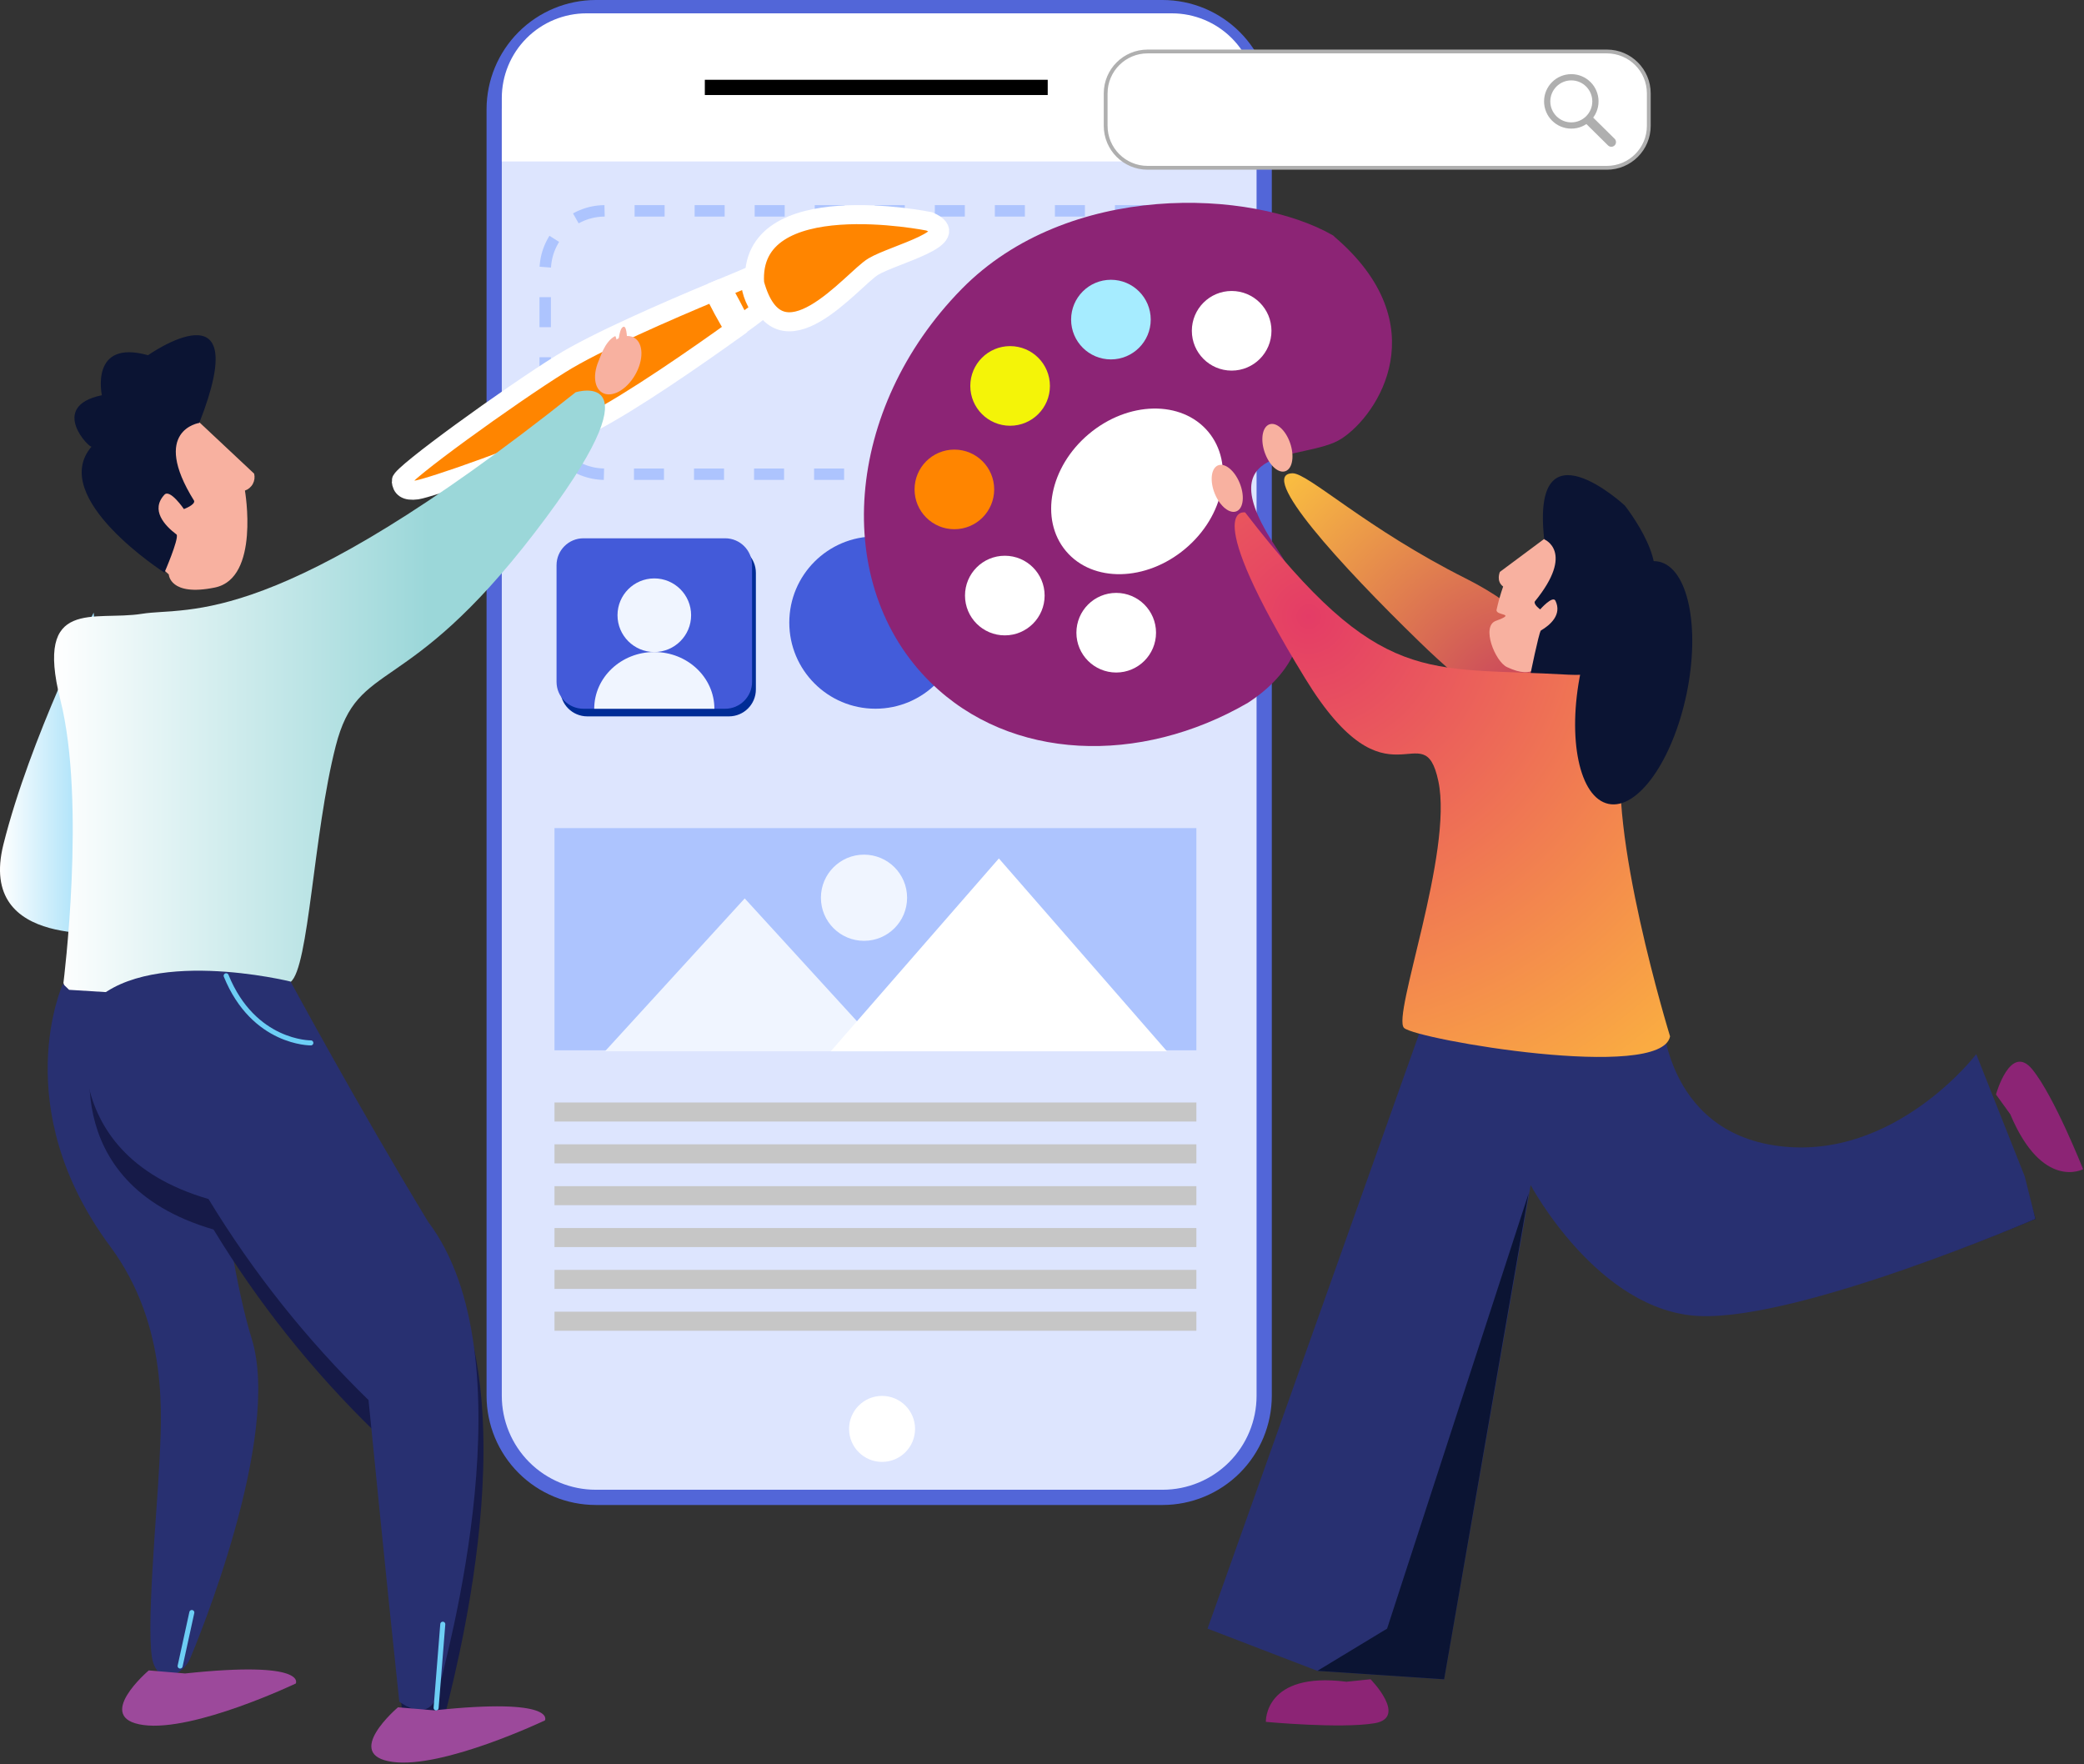 <svg width="547" height="463" viewBox="0 0 547 463" fill="none" xmlns="http://www.w3.org/2000/svg">
<rect x="0" y="0" width="547" height="463" fill="#333333" stroke="none"/>
<g clip-path="url(#clip0_1400_1934)">
<path d="M305.16 2H156.37C141.646 2 129.71 13.936 129.71 28.66V366.34C129.71 381.064 141.646 393 156.37 393H305.16C319.884 393 331.82 381.064 331.82 366.34V28.66C331.82 13.936 319.884 2 305.16 2Z" fill="#DDE5FE"/>
<path d="M305.16 4C311.7 4 317.973 6.598 322.597 11.223C327.222 15.847 329.82 22.12 329.82 28.66V366.34C329.82 372.88 327.222 379.153 322.597 383.777C317.973 388.402 311.7 391 305.16 391H156.37C149.83 391 143.557 388.402 138.933 383.777C134.308 379.153 131.71 372.88 131.71 366.34V28.66C131.71 22.12 134.308 15.847 138.933 11.223C143.557 6.598 149.83 4 156.37 4H305.16ZM305.16 0H156.37C148.772 0.011 141.488 3.034 136.116 8.406C130.743 13.778 127.721 21.062 127.71 28.66V366.34C127.718 373.939 130.74 381.224 136.113 386.597C141.486 391.97 148.771 394.992 156.37 395H305.16C312.759 394.992 320.044 391.97 325.417 386.597C330.79 381.224 333.812 373.939 333.82 366.34V28.66C333.809 21.062 330.786 13.778 325.414 8.406C320.041 3.034 312.758 0.011 305.16 0Z" fill="#5266D8"/>
<path d="M300.36 124.46H158.76C156.704 124.46 154.667 124.055 152.767 123.268C150.867 122.481 149.141 121.327 147.687 119.873C146.233 118.419 145.079 116.693 144.292 114.793C143.505 112.893 143.1 110.856 143.1 108.8V71C143.1 66.847 144.75 62.863 147.687 59.927C150.624 56.99 154.607 55.34 158.76 55.34H300.36C304.513 55.34 308.497 56.99 311.433 59.927C314.37 62.863 316.02 66.847 316.02 71V108.8C316.02 112.953 314.37 116.936 311.433 119.873C308.497 122.81 304.513 124.46 300.36 124.46Z" stroke="#ADC4FE" stroke-width="3" stroke-miterlimit="10" stroke-dasharray="7.88 7.88"/>
<path d="M153.94 3.5H307.58C310.499 3.5 313.39 4.075 316.087 5.192C318.784 6.309 321.235 7.947 323.299 10.011C325.363 12.075 327.001 14.526 328.118 17.223C329.235 19.92 329.81 22.811 329.81 25.73V42.38H131.71V25.73C131.71 19.834 134.052 14.18 138.221 10.011C142.39 5.842 148.044 3.5 153.94 3.5V3.5Z" fill="white"/>
<path d="M185 22.94H275" stroke="black" stroke-width="4" stroke-miterlimit="10"/>
<path d="M229.78 186.01C242.267 186.01 252.39 175.887 252.39 163.4C252.39 150.913 242.267 140.79 229.78 140.79C217.293 140.79 207.17 150.913 207.17 163.4C207.17 175.887 217.293 186.01 229.78 186.01Z" fill="#435CDA"/>
<path d="M291.41 186.01C303.897 186.01 314.02 175.887 314.02 163.4C314.02 150.913 303.897 140.79 291.41 140.79C278.923 140.79 268.8 150.913 268.8 163.4C268.8 175.887 278.923 186.01 291.41 186.01Z" stroke="#009FE5" stroke-miterlimit="10" stroke-dasharray="5 5"/>
<path d="M314.02 217.34H145.54V275.66H314.02V217.34Z" fill="#ADC4FE"/>
<path d="M232.14 275.92H158.8L195.47 235.8L232.14 275.92Z" fill="#F0F5FF"/>
<path d="M306.3 275.92H218.06L262.18 225.31L306.3 275.92Z" fill="white"/>
<path d="M226.78 246.93C233.027 246.93 238.09 241.866 238.09 235.62C238.09 229.373 233.027 224.31 226.78 224.31C220.534 224.31 215.47 229.373 215.47 235.62C215.47 241.866 220.534 246.93 226.78 246.93Z" fill="#F0F5FF"/>
<path d="M335.39 144.39C315.89 115.49 342.39 121.39 352.1 115.14C361.81 108.89 377.17 85.201 350.36 62.221L349.9 61.791C328.59 49.531 280.28 47.441 252.38 75.891C221.68 107.2 218.06 153.42 244.28 179.14C265.28 199.76 299.15 200.93 327.56 184.45C335.65 179.22 350.01 166.1 335.39 144.39Z" fill="#8C2475"/>
<path d="M292.98 176.51C298.751 176.51 303.43 171.832 303.43 166.06C303.43 160.289 298.751 155.61 292.98 155.61C287.208 155.61 282.53 160.289 282.53 166.06C282.53 171.832 287.208 176.51 292.98 176.51Z" fill="white"/>
<path d="M263.74 166.76C269.511 166.76 274.19 162.082 274.19 156.31C274.19 150.539 269.511 145.86 263.74 145.86C257.969 145.86 253.29 150.539 253.29 156.31C253.29 162.082 257.969 166.76 263.74 166.76Z" fill="white"/>
<path d="M250.5 138.9C256.271 138.9 260.95 134.221 260.95 128.45C260.95 122.679 256.271 118 250.5 118C244.728 118 240.05 122.679 240.05 128.45C240.05 134.221 244.728 138.9 250.5 138.9Z" fill="#FF8500"/>
<path d="M265.13 111.741C270.901 111.741 275.58 107.062 275.58 101.291C275.58 95.519 270.901 90.841 265.13 90.841C259.358 90.841 254.68 95.519 254.68 101.291C254.68 107.062 259.358 111.741 265.13 111.741Z" fill="#F4F408"/>
<path d="M291.59 94.331C297.361 94.331 302.04 89.652 302.04 83.881C302.04 78.109 297.361 73.431 291.59 73.431C285.819 73.431 281.14 78.109 281.14 83.881C281.14 89.652 285.819 94.331 291.59 94.331Z" fill="#A6ECFF"/>
<path d="M323.28 97.27C329.051 97.27 333.73 92.591 333.73 86.82C333.73 81.049 329.051 76.37 323.28 76.37C317.509 76.37 312.83 81.049 312.83 86.82C312.83 92.591 317.509 97.27 323.28 97.27Z" fill="white"/>
<path d="M311.101 144.028C321.408 135.373 324.101 121.613 317.115 113.293C310.129 104.974 296.11 105.246 285.803 113.901C275.496 122.556 272.803 136.317 279.789 144.636C286.775 152.955 300.794 152.683 311.101 144.028Z" fill="white"/>
<path d="M243.9 58.1C243.9 58.1 196.25 48.41 198.07 74.41C204.56 97.93 223.72 73.24 229.24 69.96C234.76 66.68 253.63 62.31 243.9 58.1Z" fill="#FF8500" stroke="white" stroke-width="5"/>
<path d="M191.9 80.1C192.9 81.951 193.77 83.71 194.45 85.221C197.75 82.841 199.78 81.221 199.78 81.221C197.895 78.713 196.883 75.657 196.9 72.52C196.9 72.52 193.96 73.8 189.41 75.68C190.19 76.981 191.06 78.481 191.9 80.1Z" fill="#FF8500" stroke="white" stroke-width="5"/>
<path d="M189.79 81.261C188.87 79.561 188.06 77.941 187.4 76.511C175.72 81.371 156.31 89.771 147.17 95.511C133.6 103.961 105.17 124.511 105.32 126.241C105.47 127.971 106.47 128.981 109.44 128.581C112.41 128.181 139.29 119.161 155.06 111.031C165.98 105.401 183.22 93.371 192.81 86.491C191.9 84.991 190.84 83.211 189.79 81.261Z" fill="#FF8500" stroke="white" stroke-width="5"/>
<path d="M530.38 306.61L442.8 344.86C442.8 344.86 460.53 350.4 534.26 319.91L530.38 306.61Z" fill="#0B1433"/>
<path d="M339.3 124.22C343.4 124.22 358.68 138.75 384.7 151.81C414.63 166.81 420.57 191.52 417.83 194.58C415.09 197.64 397.52 192.76 372.7 168.58C351.83 148.32 329.9 124.29 339.3 124.22Z" fill="url(#paint0_radial_1400_1934)"/>
<path d="M372.95 270.02L316.95 427.45L345.77 438.53L379.03 440.75L401.76 311.04C401.76 311.04 419.5 344.3 446.1 345.41C472.7 346.52 534.24 319.91 534.24 319.91L531.47 308.83L518.72 276.68C518.72 276.68 497.38 304.68 466.89 300.79C436.4 296.9 436.13 265.59 436.13 265.59L372.95 270.02Z" fill="#283071"/>
<path d="M345.79 438.53L364.08 427.45L401.22 313.26L379.05 440.75L345.79 438.53Z" fill="#0B1433"/>
<path d="M409.39 138.41L393.68 150.1C393.68 150.1 392.62 152.54 394.54 153.94C393.842 155.93 393.268 157.96 392.82 160.02C392.45 161.72 398.4 160.83 392.61 162.96C388.74 164.38 392.41 173.59 395.54 175.08C402.96 178.62 404.05 174.03 404.05 174.03L413.14 167.61L409.39 138.41Z" fill="#F8B1A0"/>
<path d="M338.38 115.63C337.02 112.33 334.54 110.51 332.83 111.55C331.12 112.59 330.83 116.11 332.21 119.41C333.59 122.71 336.05 124.53 337.76 123.49C339.47 122.45 339.74 118.93 338.38 115.63Z" fill="#F8B1A0"/>
<path d="M401.7 176.98C401.7 176.98 432.51 185.32 431.42 155.76C440.21 150 426.47 132.68 426.47 132.68C426.47 132.68 401.78 109.8 405.32 141.55C405.32 141.55 413.5 144.8 402.85 157.87C402.49 158.68 404.26 159.94 404.26 159.94C404.26 159.94 407.53 156.22 408.26 157.66C410.04 161.3 406.93 164.03 404.42 165.5C403.82 166.49 401.7 176.98 401.7 176.98Z" fill="#0B1433"/>
<path d="M438.35 272C438.35 272 421.47 217.1 426.07 195.29C430.67 173.48 420.25 177.58 411.71 177.08C374.13 174.88 362.46 180.72 326.82 134.49C326.82 134.49 314.34 131.89 342.54 178C364.54 214 373.61 186.41 377.54 205.06C381.47 223.71 365.26 266.76 368.54 269.8C371.82 272.84 436.1 283.93 438.35 272Z" fill="url(#paint1_radial_1400_1934)"/>
<path d="M319.15 130.24C320.7 133.45 323.29 135.13 324.93 133.99C326.57 132.85 326.64 129.32 325.09 126.11C323.54 122.9 320.96 121.21 319.32 122.35C317.68 123.49 317.6 127.02 319.15 130.24Z" fill="#F8B1A0"/>
<path d="M359.74 440.74C359.74 440.74 369.63 450.82 360.74 452.29C351.85 453.76 332.26 451.92 332.26 451.92C332.26 451.92 331.75 438.63 353.42 441.39L359.74 440.74Z" fill="#8C2475"/>
<path d="M523.9 287.26C523.9 287.26 527.67 273.65 533.42 280.66C539.17 287.67 546.76 306.87 546.76 306.87C546.76 306.87 536.11 312.59 527.65 292.45L523.9 287.26Z" fill="#8C2475"/>
<path d="M442.69 182.1C439.03 199.65 429.86 212.59 422.2 210.99C414.54 209.39 411.29 193.86 414.9 176.3C418.51 158.74 427.73 145.82 435.39 147.41C443.05 149 446.34 164.53 442.69 182.1Z" fill="#0B1433"/>
<path d="M145.54 291.86H314.02" stroke="#C6C6C6" stroke-width="5" stroke-miterlimit="10"/>
<path d="M145.54 302.84H314.02" stroke="#C6C6C6" stroke-width="5" stroke-miterlimit="10"/>
<path d="M145.54 313.82H314.02" stroke="#C6C6C6" stroke-width="5" stroke-miterlimit="10"/>
<path d="M145.54 324.81H314.02" stroke="#C6C6C6" stroke-width="5" stroke-miterlimit="10"/>
<path d="M145.54 335.79H314.02" stroke="#C6C6C6" stroke-width="5" stroke-miterlimit="10"/>
<path d="M145.54 346.77H314.02" stroke="#C6C6C6" stroke-width="5" stroke-miterlimit="10"/>
<path d="M421.76 13.51H301.22C295.139 13.51 290.21 18.439 290.21 24.52V33.03C290.21 39.11 295.139 44.04 301.22 44.04H421.76C427.841 44.04 432.77 39.11 432.77 33.03V24.52C432.77 18.439 427.841 13.51 421.76 13.51Z" fill="white" stroke="#AFAFAF" stroke-miterlimit="10"/>
<path d="M412.43 32.939C415.926 32.939 418.76 30.105 418.76 26.609C418.76 23.113 415.926 20.279 412.43 20.279C408.934 20.279 406.1 23.113 406.1 26.609C406.1 30.105 408.934 32.939 412.43 32.939Z" fill="white" stroke="#AFAFAF" stroke-width="1.64" stroke-miterlimit="10"/>
<path d="M417.27 31.7L422.93 37.29" stroke="#AFAFAF" stroke-width="2.46" stroke-miterlimit="10" stroke-linecap="round"/>
<path d="M24.59 160.79C24.59 160.79 7.9 193.63 0.9 221.62C-6.1 249.61 29.97 244.22 31.05 245.3C32.13 246.38 24.59 160.79 24.59 160.79Z" fill="url(#paint2_linear_1400_1934)"/>
<path d="M47.33 106.15L66.71 124.32C66.931 125.229 66.805 126.187 66.358 127.008C65.91 127.829 65.173 128.454 64.29 128.76C64.29 128.76 68.29 151.76 56.41 154.2C44.53 156.64 44.3 150.76 44.3 150.76L33 140.67L47.33 106.15Z" fill="#F8B1A0"/>
<path d="M16.65 257.95C16.65 257.95 22.65 210.72 15.84 183.67C9.03 156.62 24.72 163.1 37.24 161.1C49.76 159.1 71.96 165.94 151.09 102.96C151.09 102.96 174.23 95.701 140.32 139.84C106.41 183.98 94.03 172.67 88.11 195.84C82.19 219.01 81.11 253.98 76.26 257.74C71.41 261.5 20.01 272.75 16.65 257.95Z" fill="url(#paint3_linear_1400_1934)"/>
<path d="M16.51 258.22C16.51 258.22 1.77 290.54 28.9 327.1C44.51 348.16 42.36 372.32 41.82 384.16C41.28 396 38.05 429.92 40.21 436.38C42.37 442.84 48.28 439.07 49.9 435.3C51.52 431.53 74.12 377.17 66.05 351.3C57.98 325.43 52.59 261.94 52.59 261.94L18.14 259.79" fill="#283071"/>
<path d="M24.83 272.1C24.83 272.1 13.52 310.32 56.05 322.7C67.776 341.98 81.888 359.703 98.05 375.45C98.05 375.45 102.89 424.45 106.12 454.58C106.12 454.58 114.2 461.04 116.35 451.89C118.5 442.74 140.57 364.15 113.66 328.62C95.35 298.47 77.59 265.62 77.59 265.62C77.59 265.62 38.82 255.9 24.83 272.1Z" fill="#161A48"/>
<path d="M23.51 264.1C23.51 264.1 12.21 302.32 54.73 314.7C66.451 333.986 80.563 351.713 96.73 367.46C96.73 367.46 101.57 416.46 104.8 446.59C104.8 446.59 112.88 453.05 115.03 443.89C117.18 434.73 139.25 356.15 112.34 320.62C94.04 290.48 76.27 257.62 76.27 257.62C76.27 257.62 37.5 248 23.51 264.1Z" fill="#283071"/>
<path d="M43.16 150.29C43.16 150.29 12.48 130.64 24.05 117.19C23.78 118 12.47 106.69 26.74 103.73C26.74 103.73 23.51 88.93 38.85 93.23C38.85 93.23 67.11 73.32 52.31 111C52.31 111 39.39 112.88 50.96 131.45C51.23 132.53 48.27 133.61 48.27 133.61C48.27 133.61 44.63 128.26 43.16 129.84C39.46 133.84 43.16 137.91 46.39 140.33C46.9 141.68 43.16 150.29 43.16 150.29Z" fill="#0B1433"/>
<path d="M104.46 448.1C104.46 448.1 89.72 460.61 103.04 462.43C116.36 464.25 143.04 451.53 143.04 451.53C143.04 451.53 146.27 445.47 113.97 448.9L104.46 448.1Z" fill="#9C499B"/>
<path d="M39.05 438.42C39.05 438.42 24.32 450.93 37.64 452.75C50.96 454.57 77.64 441.85 77.64 441.85C77.64 441.85 80.87 435.79 48.57 439.22L39.05 438.42Z" fill="#9C499B"/>
<path d="M59.36 256.1C66.6 273.89 81.59 273.72 81.59 273.72" stroke="#6DCEF5" stroke-width="1.32" stroke-linecap="round"/>
<path d="M114.47 448.25L116.22 426.29" stroke="#6DCEF5" stroke-width="1.32" stroke-linecap="round"/>
<path d="M47.28 437.27L50.35 423.22" stroke="#6DCEF5" stroke-width="1.32" stroke-linecap="round"/>
<path d="M166.7 98.41C164.39 102.41 160.54 104.48 158.09 103.07C155.64 101.66 155.54 97.27 157.85 93.29C159.85 89.88 162.91 87.87 165.29 88.23C165.699 88.287 166.093 88.423 166.45 88.63C168.9 90.04 169.01 94.42 166.7 98.41Z" fill="#F8B1A0"/>
<path d="M163.16 86.16C162.16 87.41 161.72 95.72 161.72 95.72C161.72 95.72 163.33 97.56 164 95.83C164.67 94.1 165.19 83.55 163.16 86.16Z" fill="#F8B1A0"/>
<path d="M161.5 88.2C161.717 88.579 161.831 89.008 161.831 89.445C161.831 89.882 161.717 90.311 161.5 90.69C160.527 92.327 159.37 93.847 158.05 95.22L157.25 94.61C157.25 94.61 158.62 89.55 161.5 88.2Z" fill="#F8B1A0"/>
<path d="M231.52 383.69C236.303 383.69 240.18 379.813 240.18 375.03C240.18 370.247 236.303 366.37 231.52 366.37C226.737 366.37 222.86 370.247 222.86 375.03C222.86 379.813 226.737 383.69 231.52 383.69Z" fill="white"/>
<path d="M191.33 143.28H154.15C150.245 143.28 147.08 146.446 147.08 150.35V180.95C147.08 184.855 150.245 188.02 154.15 188.02H191.33C195.235 188.02 198.4 184.855 198.4 180.95V150.35C198.4 146.446 195.235 143.28 191.33 143.28Z" fill="#002C96"/>
<path d="M190.33 141.28H153.15C149.245 141.28 146.08 144.446 146.08 148.35V178.95C146.08 182.855 149.245 186.02 153.15 186.02H190.33C194.235 186.02 197.4 182.855 197.4 178.95V148.35C197.4 144.446 194.235 141.28 190.33 141.28Z" fill="#435AD9"/>
<path d="M171.74 171.13C177.075 171.13 181.4 166.805 181.4 161.47C181.4 156.135 177.075 151.81 171.74 151.81C166.405 151.81 162.08 156.135 162.08 161.47C162.08 166.805 166.405 171.13 171.74 171.13Z" fill="#F0F5FF"/>
<path d="M155.97 186.02C155.97 177.8 163.03 171.13 171.74 171.13C180.45 171.13 187.51 177.8 187.51 186.02" fill="#F0F5FF"/>
</g>
<defs>
<radialGradient id="paint0_radial_1400_1934" cx="0" cy="0" r="1" gradientUnits="userSpaceOnUse" gradientTransform="translate(400.161 187.407) rotate(-138.14) scale(87.04 87.04)">
<stop stop-color="#C63C5E"/>
<stop offset="1" stop-color="#F9BC41"/>
</radialGradient>
<radialGradient id="paint1_radial_1400_1934" cx="0" cy="0" r="1" gradientUnits="userSpaceOnUse" gradientTransform="translate(343.35 161.61) scale(144.11 144.11)">
<stop stop-color="#E43C66"/>
<stop offset="1" stop-color="#FAAB42"/>
</radialGradient>
<linearGradient id="paint2_linear_1400_1934" x1="0" y1="203.05" x2="31.15" y2="203.05" gradientUnits="userSpaceOnUse">
<stop stop-color="white"/>
<stop offset="1" stop-color="#83D4F6"/>
</linearGradient>
<linearGradient id="paint3_linear_1400_1934" x1="14.17" y1="183.92" x2="158.8" y2="183.92" gradientUnits="userSpaceOnUse">
<stop stop-color="white"/>
<stop offset="0.68" stop-color="#9BD7D9"/>
</linearGradient>
<clipPath id="clip0_1400_1934">
<rect width="546.8" height="462.61" fill="white"/>
</clipPath>
</defs>
</svg>
